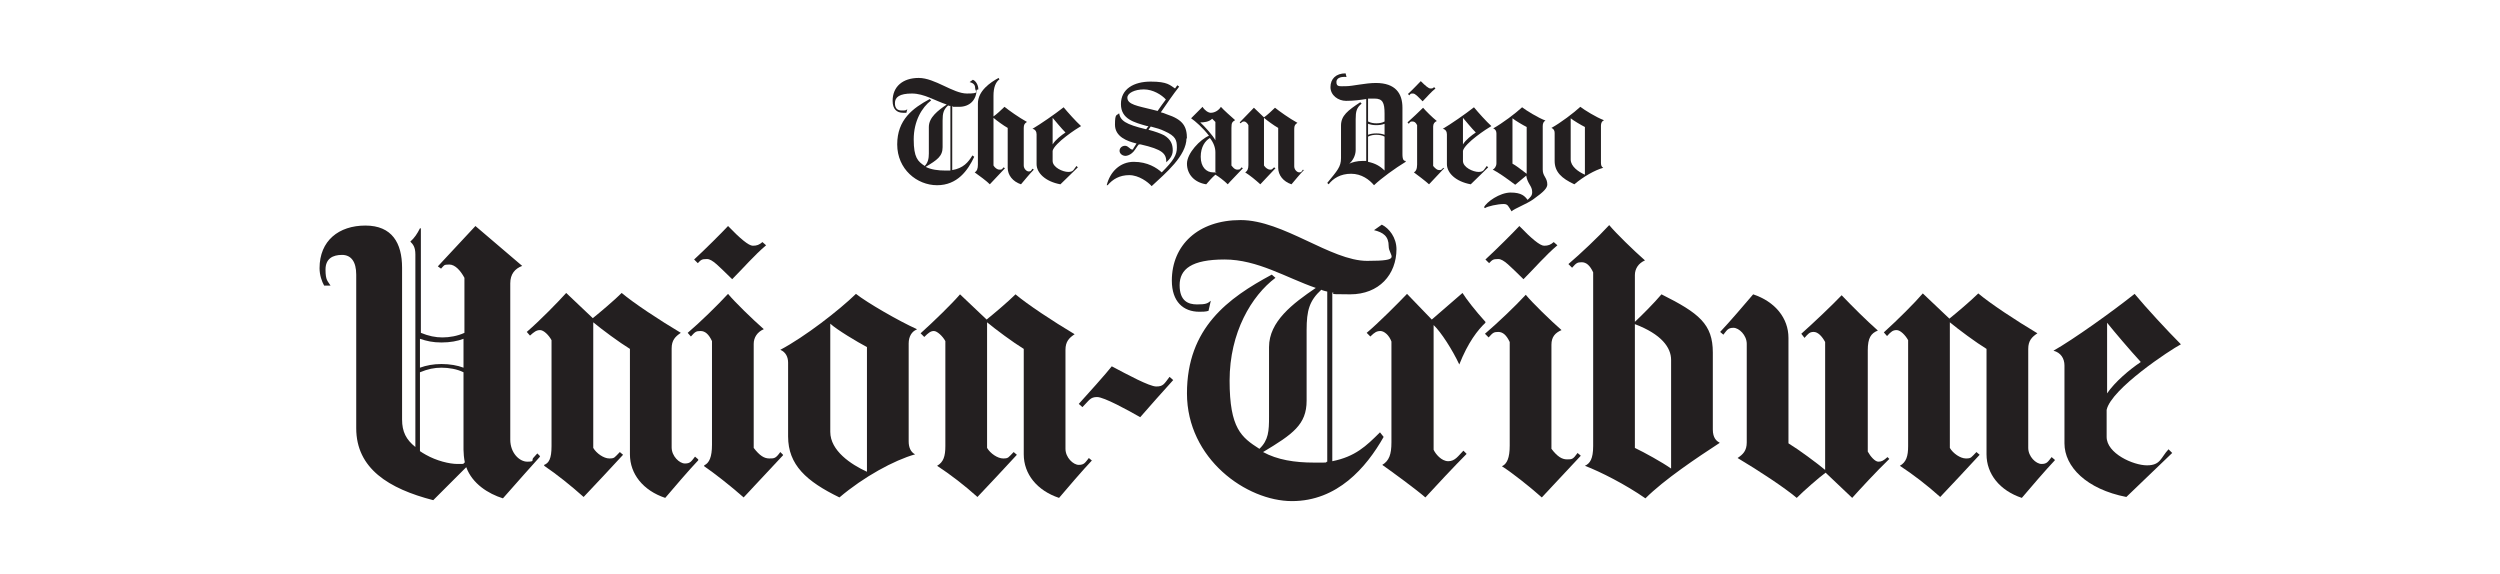 <?xml version="1.0" encoding="UTF-8"?>
<svg id="svg2" xmlns="http://www.w3.org/2000/svg" xmlns:svg="http://www.w3.org/2000/svg" xmlns:sodipodi="http://sodipodi.sourceforge.net/DTD/sodipodi-0.dtd" xmlns:rdf="http://www.w3.org/1999/02/22-rdf-syntax-ns#" xmlns:inkscape="http://www.inkscape.org/namespaces/inkscape" xmlns:dc="http://purl.org/dc/elements/1.1/" xmlns:cc="http://creativecommons.org/ns#" version="1.1" viewBox="0 0 545.3 125.3">
  <!-- Generator: Adobe Illustrator 29.8.1, SVG Export Plug-In . SVG Version: 2.1.1 Build 2)  -->
  <defs>
    <style>
      .st0 {
        fill: #231f20;
      }
    </style>
  </defs>
  <sodipodi:namedview id="base" bordercolor="#666666" borderopacity="1.0" fit-margin-bottom="0" fit-margin-left="0" fit-margin-right="0" fit-margin-top="0" inkscape:current-layer="layer1" inkscape:cx="340.80618" inkscape:cy="78.333835" inkscape:document-units="px" inkscape:pageopacity="0.0" inkscape:pageshadow="2" inkscape:window-height="705" inkscape:window-maximized="0" inkscape:window-width="1366" inkscape:window-x="-8" inkscape:window-y="-8" inkscape:zoom="1.7766696" pagecolor="#ffffff" showgrid="false"/>
  <g id="layer1" inkscape:groupmode="layer" inkscape:label="Layer 1">
    <path id="path3408" class="st0" d="M448.2,100.4c-2,2.1-5.5,6.2-7.2,8.2-4.8-1.6-7.7-5.2-7.7-9.5v-23c-2.3-1.4-6.2-4.3-8-5.8h0v27.4c.7,1.2,2.3,2.3,3.5,2.3s1.1-.2,2.3-1.4l.7.6c-2.3,2.5-6.5,7-8.6,9.2-2.9-2.6-5.9-4.9-8.8-6.8h0c1.4-.8,1.8-2.1,1.8-4.3v-23.1c-.6-1.1-1.7-2.2-2.5-2.2s-1.2.3-2.1,1.3l-.7-.8c3.1-2.8,6.8-6.5,8.5-8.5l5.8,5.5c1.5-1.2,4.7-3.9,6.3-5.5,2.6,2.2,8.2,5.9,12.9,8.7h0c-1.2.8-2,1.6-2,3.4v21.6c0,1.9,1.7,3.5,2.9,3.5s1.4-.5,2.2-1.5l.7.6" inkscape:connector-curvature="0"/>
    <path id="path3412" class="st0" d="M412.1,100.1c-2.9,2.8-6.3,6.5-8.1,8.5l-5.8-5.5c-1.5,1.1-4.7,3.9-6.3,5.5-2.6-2.2-8.2-5.9-12.9-8.7h0c1.2-.8,2-1.6,2-3.4v-21.5c0-1.9-1.7-3.5-2.9-3.5s-1.4.5-2.2,1.5l-.7-.6c2-2.1,5.5-6.2,7.2-8.2,4.8,1.6,7.7,5.2,7.7,9.5v23c2.3,1.4,6.2,4.3,8,5.8h0v-27.9c-.7-1.3-1.6-2.2-2.5-2.2s-1.2.4-2,1.3l-.7-.9c2.7-2.4,6.7-6.2,8.8-8.4,2.6,2.7,5.2,5.3,7.9,7.7h0c-1.5.6-2.2,1.6-2.2,4.3v22.1c.6,1.1,1.6,2.2,2.3,2.2s1.1-.2,2-1l.5.5h0ZM339.7,53.5c-2.6,2.2-4.9,4.9-7.4,7.4-2.9-2.8-4.3-4.4-5.5-4.4s-1.3.2-2,.9l-.8-.8c2.4-2.2,6.1-5.9,7.4-7.3,2.6,2.7,4.5,4.3,5.4,4.3s1.4-.2,2.1-.8l.8.7" inkscape:connector-curvature="0"/>
    <path id="path3416" class="st0" d="M344.9,99.3l-8.6,9.2c-2.7-2.4-6.5-5.4-8.7-6.8h0c1.1-.5,1.7-1.8,1.7-4.5v-22.6c-.7-1.5-1.5-2.2-2.5-2.2s-1.2.2-2.1,1.2l-.8-.8c2.7-2.3,6.5-5.9,8.9-8.5,1.5,1.8,5.3,5.5,7.8,7.7h0c-1.4.6-2.2,1.5-2.2,3.2v22.7c1.3,1.7,2.3,2.3,3.4,2.3s1.3,0,2.3-1.4l.7.6" inkscape:connector-curvature="0"/>
    <path id="path3420" class="st0" d="M324,70.4c-1.7,1.6-3.8,4.3-5.7,9.1h0c-1.5-3.2-4-7.1-5.6-8.6h0v27.2c.4.9,1.7,2.5,3.2,2.5s2.2-1.2,3.3-2.3l.7.7c-2.5,2.5-6.9,7.2-9,9.5-2.2-1.9-7-5.4-9.4-7.1h0c1.5-.9,2-2.3,2-4.9v-22c-.5-1.4-1.6-2.3-2.4-2.3s-1.3.3-2.2,1.2l-.8-.8c2.4-2,6.7-6.3,8.8-8.5l5.4,5.6,6.7-5.8c.8,1.3,2.9,4,5,6.3h0ZM255.9,82.9c-2.3,2.5-4.9,5.5-7.2,8.1-2.6-1.5-7.9-4.4-9.4-4.4s-1.7.7-3.2,2.2l-.8-.7c1.3-1.4,6.3-7,7.2-8.2,3.4,1.8,8.2,4.4,9.7,4.4s1.7-.5,2.9-2.1l.8.7" inkscape:connector-curvature="0"/>
    <path id="path3424" class="st0" d="M238.2,100.4c-2,2.1-5.5,6.2-7.2,8.2-4.8-1.6-7.7-5.2-7.7-9.5v-23c-2.3-1.4-6.2-4.3-8-5.8h0v27.4c.7,1.2,2.3,2.3,3.5,2.3s1.1-.2,2.3-1.4l.7.6c-2.3,2.5-6.5,7-8.6,9.2-2.9-2.6-5.9-4.9-8.8-6.8h0c1.4-.8,1.8-2.1,1.8-4.3v-22.9c-.6-1.1-1.8-2.2-2.5-2.2s-1.2.4-2.1,1.3l-.8-.8c3-2.7,6.9-6.5,8.6-8.5l5.8,5.5c1.5-1.2,4.7-3.9,6.3-5.5,2.6,2.2,8.2,5.9,12.9,8.7h0c-1.2.8-2,1.6-2,3.4v21.6c0,1.9,1.7,3.5,2.9,3.5s1.4-.5,2.2-1.5l.7.6h0ZM167.1,53.5c-2.6,2.2-4.9,4.9-7.4,7.4-2.9-2.8-4.3-4.4-5.5-4.4s-1.3.2-2,.9l-.8-.8c2.4-2.2,6.1-5.9,7.4-7.3,2.6,2.7,4.5,4.3,5.4,4.3s1.4-.2,2.1-.8l.8.7" inkscape:connector-curvature="0"/>
    <path id="path3428" class="st0" d="M170.8,99.3l-8.6,9.2c-2.7-2.4-6.4-5.3-8.6-6.8v-.2c1.1-.5,1.7-1.8,1.7-4.5v-22.6c-.7-1.5-1.5-2.2-2.5-2.2s-1.2.2-2.1,1.2l-.7-.8c2.7-2.3,6.4-5.9,8.8-8.5,1.5,1.8,5.3,5.5,7.8,7.7h0c-1.4.6-2.2,1.8-2.2,3.2v22.7c1.3,1.7,2.3,2.3,3.4,2.3s1.4,0,2.4-1.4l.6.6" inkscape:connector-curvature="0"/>
    <path id="path3432" class="st0" d="M152.3,100.4c-2,2.1-5.5,6.2-7.2,8.2-4.8-1.6-7.7-5.2-7.7-9.5v-23c-2.3-1.4-6.2-4.3-8-5.8h0v27.4c.7,1.2,2.3,2.3,3.5,2.3s1.1-.2,2.3-1.4l.7.6c-2.3,2.5-6.5,7-8.6,9.2-2.8-2.5-5.8-4.9-8.6-6.8v-.2c1-.4,1.6-1.3,1.6-4.1v-23.1c-.6-1.1-1.7-2.2-2.5-2.2s-1.3.4-2.2,1.2l-.7-.8c3-2.6,6.8-6.5,8.6-8.5l5.8,5.5c1.5-1.2,4.7-3.9,6.3-5.5,2.6,2.2,8.2,5.9,12.9,8.7h0c-1.2.8-2,1.6-2,3.4v21.6c0,1.9,1.7,3.5,2.9,3.5s1.4-.5,2.2-1.5l.7.6h0ZM475.7,75.1c-2.3,1.2-15.2,9.7-16.2,14.3v5.9c0,3.6,5.8,6.2,8.8,6.2s3-1.7,4.7-3.5l.8.8-10,9.6c-8.7-1.7-13.5-6.6-13.5-11.7v-17c0-1.5-.8-2.8-2.4-3.2h0c4.4-2.5,12.8-8.5,17.7-12.4,2.4,2.9,7.2,8.1,10,10.9h0ZM466.9,78.9c-2.3-2.5-5.7-6.5-7.3-8.5h0v15.4h0c1.7-2.5,4.9-5.2,7.3-6.8" inkscape:connector-curvature="0"/>
    <path id="path3436" class="st0" d="M375.1,96.6c-4.9,3.2-12.1,8-16.2,12.1-4.3-3-9.8-5.8-13.2-7.1h0c1.1-.5,1.8-1.5,1.8-4.3v-37.9c-.7-1.5-1.5-2.2-2.5-2.2s-1.2.2-2.1,1.2l-.8-.8c2.7-2.3,6.5-5.9,8.9-8.5,1.5,1.8,5.3,5.5,7.8,7.7h0c-1.4.6-2.2,1.8-2.2,3.2v10.2c1.5-1.4,4.2-4.1,5.8-6,8.2,4.1,11.2,6.5,11.2,12.7v16.8c0,1.8.8,2.5,1.4,2.8h0q0,0,0,0ZM364.5,102.2v-23.7c0-2.7-2.1-5.6-7.9-7.8h0v27c2.1,1,5.9,3.1,7.9,4.5h0ZM304.6,54.3c0,5.6-3.8,9.9-10.1,9.9s-2.6-.2-3.9-.4v36.8c5-1,7.4-3.3,10.4-6.3l.8,1c-3.8,6.7-10.1,14-20,14s-22.9-9.2-22.9-23.5,9-20.8,18.5-25.9l.8.7c-5.2,3.9-10,11.9-10,22.4s2.6,12.4,6.5,14.9c2-1.9,2.1-3.9,2.1-7v-15.2c0-5.6,5.2-9.5,10.2-12.9-6.4-2.2-12.7-6.2-19.9-6.2s-9.8,2.1-9.8,5.6,1.9,4.2,3.8,4.2,2.3-.2,3-.8l-.5,2.2c-.6.2-1.4.2-2,.2-3.5,0-6-2.2-6-6.8,0-7.7,5.7-13.2,15-13.2s19.7,8.9,27.6,8.9,4.7-1,4.7-3.2-1.2-3-3.2-3.5l1.7-1.2c1.6.8,3.2,2.8,3.2,5.4h0ZM289.5,100.8v-37.2c-.4-.1-.9-.2-1.3-.4-2.6,2.4-3.2,4.5-3.2,8.8v15.4c0,5.2-3,7.3-9.5,11.2,3.1,1.7,6.9,2.3,11.1,2.3s2,0,2.9-.2h0ZM199.9,71.9c-1,.4-1.7,1.5-1.7,3v21.4c0,1.2.4,2.3,1.4,2.8h0c-4.6,1.3-11.2,4.9-16.5,9.4-7.2-3.5-11.2-7.1-11.2-13.3v-16.1c0-1.2-.5-2.3-1.7-2.8h0c5.3-2.8,12.8-8.6,16.5-12.2,2.4,1.9,9.3,5.9,13.3,7.7h0ZM189.1,102.9v-27.2c-2.1-1.1-6.6-3.8-8-5.1h0v23.6c0,4.1,4.5,7.1,8,8.7h0ZM117.7,99.7s-6.2,6.9-8,9c-3.2-1-6.7-3.2-8-6.8l-7.2,7.2c-9.7-2.5-16.8-6.9-16.8-15.7v-33.5c0-2.8-1.1-4.3-3.1-4.3s-3.6.8-3.6,3.2.5,2.5,1.1,3.5h-1.4c-.5-.9-1-2.3-1-3.8,0-6,4.2-9.3,10-9.3s8,3.8,8,9.2v33.1c0,2.7.9,4.4,2.9,6v-42c0-1.6-.5-2.2-1.1-2.8.9-.8,1.5-1.7,2.1-2.9h.2v22.8c1.7.7,3.2,1,4.7,1s3.3-.3,4.8-1v-12c-.8-1.5-2-2.9-3.3-2.9s-1.1.2-1.8.9l-.7-.5,8.2-8.8,10.2,8.7h0c-1.6.6-2.6,1.8-2.6,3.8v34.1c0,2.9,2,4.8,3.7,4.8s.9-.3,1.3-.8l.9-1,.6.6h0ZM101.1,80.2v-6.3c-1.3.5-2.9.8-4.8.8s-3.2-.3-4.7-.8v6.3c1.4-.5,2.9-.8,4.7-.8s3.5.3,4.8.8ZM101.4,100.9c-.2-.9-.3-2.1-.3-2.8v-16.9c-1.4-.7-3.2-1-4.8-1s-3,.3-4.7,1v17.2c.4.3.8.5,1.3.8,2.3,1.3,5.1,2,6.9,2s1.1,0,1.5-.3h0ZM313.1,19.3c-1,.8-1.9,1.9-2.8,2.8-1.1-1.1-1.6-1.7-2.1-1.7s-.5,0-.8.4l-.3-.3c.9-.8,2.3-2.3,2.8-2.8,1,1,1.7,1.6,2.1,1.6s.5,0,.8-.3l.3.3" inkscape:connector-curvature="0"/>
    <path id="path3440" class="st0" d="M315,36.7l-3.3,3.5c-1-.9-2.5-2-3.3-2.6h0c.4-.2.7-.7.7-1.7v-8.6c-.3-.6-.6-.8-1-.8s-.5,0-.8.5l-.3-.3c1-.9,2.5-2.3,3.4-3.2.6.7,2,2.1,3,2.9h0c-.5.2-.8.6-.8,1.2v8.6c.5.6.9.9,1.3.9s.5,0,.9-.5l.3.2h0ZM284.4,37.1c-.8.8-2.1,2.4-2.7,3.1-1.8-.6-2.9-2-2.9-3.6v-8.7c-.9-.5-2.4-1.6-3.1-2.2h0v10.4c.3.5.9.9,1.3.9s.4,0,.9-.5l.3.2c-.9.9-2.5,2.7-3.3,3.5-1.1-1-2.2-1.9-3.3-2.6h0c.5-.3.7-.8.7-1.6v-8.7c-.2-.4-.6-.8-.9-.8s-.4,0-.8.4l-.2-.2c1.1-1.1,2.4-2.5,3.1-3.2l2.2,2.1c.6-.4,1.8-1.5,2.4-2.1,1,.8,3.1,2.3,4.9,3.3h0c-.5.3-.7.6-.7,1.3v8.2c0,.7.6,1.3,1.1,1.3s.5-.2.8-.6l.3.2h0ZM225.4,37.1c-.8.8-2.1,2.4-2.7,3.1-1.8-.6-2.9-2-2.9-3.6v-8.7c-.9-.5-2.4-1.6-3.1-2.2h0v10.4c.3.5.8.9,1.3.9s.5,0,.9-.5l.3.2c-.9.9-2.4,2.6-3.3,3.5-.8-.8-2.2-1.8-3.3-2.6h0c.5-.3.7-.8.7-1.7v-13.3c0-2.8,2.7-4.6,4.5-5.6l.2.3c-.8.6-1.3,1.7-1.3,3.6v4.5c.6-.4,1.8-1.5,2.4-2.1,1,.8,3.1,2.3,4.9,3.3h0c-.5.3-.7.6-.7,1.3v8.2c0,.7.6,1.3,1.1,1.3s.5-.2.8-.6l.3.2h0ZM349.8,26.3c-.4.1-.6.6-.6,1.1v8.1c0,.5.1.9.5,1.1h0c-1.8.5-4.3,1.9-6.3,3.6-2.8-1.3-4.3-2.7-4.3-5.1v-6.1c0-.5-.2-.9-.7-1.1h0c2-1.1,4.9-3.3,6.3-4.6.9.7,3.5,2.3,5.1,2.9h0s0,0,0,0ZM345.7,38v-10.3c-.8-.4-2.5-1.4-3.1-1.9h0v9c0,1.5,1.7,2.7,3.1,3.3h0" inkscape:connector-curvature="0"/>
    <path id="path3444" class="st0" d="M337.5,40.2c0,.8-.7,1.6-3.1,3.3-1.4,1-4.1,2-4.7,2.6-.7-1.1-.8-1.6-1.7-1.6-1.3,0-3.6.5-4.1.9l-.2-.2c.5-1.1,3.4-3.2,5.8-3.2s3.1.8,3.7,1.6c.6-.6,1-.9,1-1.7,0-1.4-1-1.7-1.3-3.6h0c-.6.5-1.8,1.5-2.4,2-2-1.5-3.7-2.7-4.9-3.3h0c.4-.2.8-.7.8-1.4v-6.5c0-.5-.2-.9-.7-1.1h0c2-1.1,4.9-3.3,6.3-4.6.9.7,3.5,2.3,5.1,2.9h0c-.4.2-.6.6-.6,1.2v9.5c0,1.5,1,1.7,1,3.3h0ZM333,37.8v-10.1c-.8-.4-2.5-1.4-3.1-1.9h0v9.9c.6.3,1.8,1.2,3.1,2.2h0" inkscape:connector-curvature="0"/>
    <path id="path3448" class="st0" d="M325.3,27.5c-.9.5-5.8,3.7-6.2,5.4v2.2c0,1.4,2.2,2.4,3.4,2.4s1.2-.6,1.8-1.3l.3.3-3.8,3.7c-3.3-.6-5.2-2.5-5.2-4.4v-6.5c0-.6-.3-1.1-.9-1.2h0c1.7-1,4.9-3.2,6.8-4.7.9,1.1,2.7,3.1,3.8,4.1h0ZM321.9,28.9c-.9-.9-2.2-2.5-2.8-3.2h0v5.8h0c.6-1,1.9-2,2.8-2.6ZM306.6,35.3c-2.3,1.4-5.2,3.5-6.9,5.1-1-1.2-2.7-2.5-5-2.5s-3.9,1-4.9,2.3l-.3-.3c2.2-2.7,3-3.5,3-5.4v-7.1c0-2.2,1.5-3.3,4.2-5.1l.3.3c-1.1.9-1.3,1.7-1.3,3.4v6.7c0,1.3-.7,2.4-1.4,3h0c.6-.3,1.7-.6,2.9-.6.3,0,.6,0,.8,0v-13.5c-1.3.2-2.7.4-4.4.4s-3.4-1.2-3.4-3,1.2-3,3.3-3l.2.8c-.8-.1-2.2,0-2.2,1.1s.7.9,2.1.9,4.2-.7,6.5-.7c4.3,0,5.8,2.3,5.8,5.4v10.1c0,1.3.3,1.5.7,1.5h0q0,0,0,0ZM302,26.6v-1.8c0-2.4-.4-3.3-2.2-3.3s-1,0-1.4,0v5c.6.3,1.2.4,1.8.4s1.3-.1,1.8-.4h0ZM302,29.4v-2.4c-.5.2-1.1.3-1.8.3s-1.2-.1-1.8-.3v2.4c.5-.2,1.1-.3,1.8-.3s1.3.1,1.8.3ZM302,37.1v-7.3c-.5-.3-1.2-.4-1.8-.4s-1.2.1-1.8.4v5.5c1.5.3,2.6.9,3.6,1.9h0ZM271.1,36.7c-3.1,3.2-3.3,3.5-3.3,3.5-.8-.8-2-1.7-2.7-2.1-.9.8-1.2,1.2-2,2.1-2.6-.4-4.2-2.2-4.2-4.5s2.9-5.3,4.8-6.1c-1.3-1.7-3-3.2-3.9-3.8h0s2.5-2.5,2.5-2.5c.4.7,1.2,1.3,1.8,1.3.9,0,1.8-.6,2.2-1.3.5.6,2.3,2.2,3.1,2.9h0c-.6.4-.8.5-.8,1.7v8.2c.2.2.6.9,1.3.9s.6-.2.9-.5l.3.2h0ZM265.1,30.7v-4.1l-.7-.7c-.7.7-1.8.8-2.6.8h0c.9.8,2.8,2.9,3.3,3.9h0,0ZM265.1,37.4v-4.2c0-1-.4-2.1-1.2-3.1-1,.6-2,1.9-2,4.1s1.2,3.4,2.7,3.4.3,0,.5-.2ZM258.8,30.1c0,3.9-4.6,7.7-7.6,10.5-.8-.9-2.8-2.4-4.9-2.4s-3.6.9-4.7,2.2h-.2c.7-2.9,2.9-5.1,5.9-5.1s5,1.3,6.1,2.3c2.6-2.6,3.3-3.8,3.3-5.4s-.2-2.5-2.7-3.6c-.8-.4-1.8-.7-3-1l-.5.7c1.5.4,2.6.8,3.4,1.2,1.5.9,1.9,2,1.9,3.3s-.8,2-1.4,2.6h0c0-1.9-.8-2.8-5.6-3.9h-.4c-.3.3-.5.7-.8,1.1-.9,1.4-2.1,1.4-2.1,1.4-.7,0-1.3-.5-1.3-1.1s.5-1.1,1.2-1.1,1.1.8,1.5.8.2,0,.3-.2l.7-1.1c-2.1-.5-4.7-1.5-4.7-4.1s.4-1.9.9-2.5h0c.3,1.6,1.3,2.4,5.9,3.5l.5-.7h-.3c-2.8-.8-5.7-1.5-5.7-4.8s2.8-4.9,6.5-4.9,4.2.8,5.3,1.5l.5-.7.4.3c-1.4,1.8-2.7,3.7-4,5.6.4.1.8.2,1.2.4,3.7,1.2,4.5,2.7,4.5,5.4h0ZM254.3,21.7c-.9-1-2.8-2.2-4.8-2.2s-3.6.8-3.6,1.8c0,1.5,2.2,1.8,5.4,2.6.4.1.8.2,1.2.3.6-.9,1.2-1.7,1.8-2.5h0ZM235.8,27.5c-.9.5-5.8,3.7-6.2,5.4v2.2c0,1.4,2.2,2.4,3.4,2.4s1.2-.6,1.8-1.3l.3.3-3.8,3.7c-3.3-.6-5.2-2.5-5.2-4.4v-6.5c0-.6-.3-1.1-.9-1.2h0c1.7-1,4.9-3.2,6.8-4.7.9,1.1,2.7,3.1,3.8,4.1h0ZM232.4,28.9c-.9-.9-2.2-2.5-2.8-3.2h0v5.8h0c.6-1,1.9-2,2.8-2.6ZM213,19.6c0,2.1-1.4,3.7-3.8,3.7s-1,0-1.5-.2v14c2.4-.4,3.5-1.7,4.4-3.2l.4.3c-1.4,3-3.7,6.2-8.1,6.2s-8.7-3.5-8.7-8.9,3.4-7.9,7.1-9.9l.3.3c-2,1.5-3.8,4.5-3.8,8.5s.9,4.8,2.4,5.8c.7-.7.9-1.6.9-2.7v-5.8c0-2.1,2-3.6,3.9-4.9-2.5-.8-4.9-2.4-7.6-2.4s-3.7.8-3.7,2.1.7,1.6,1.5,1.6.9,0,1.2-.3l-.2.8c-.2,0-.5,0-.7,0-1.4,0-2.3-.8-2.3-2.6,0-3.1,2.2-5,5.7-5s7.5,3.4,10.5,3.4,1.8-.4,1.8-1.2-.5-1.1-1.2-1.3l.7-.5c.6.2,1.2,1.1,1.2,2.1h0ZM207.3,37.2v-14.1c-.2,0-.3,0-.5-.1-1,.9-1.2,1.7-1.2,3.3v5.8c0,2-1.2,2.8-3.7,4.3,1.2.6,2.7.8,4.3.8s.7,0,1.1,0" inkscape:connector-curvature="0"/>
  </g>
</svg>